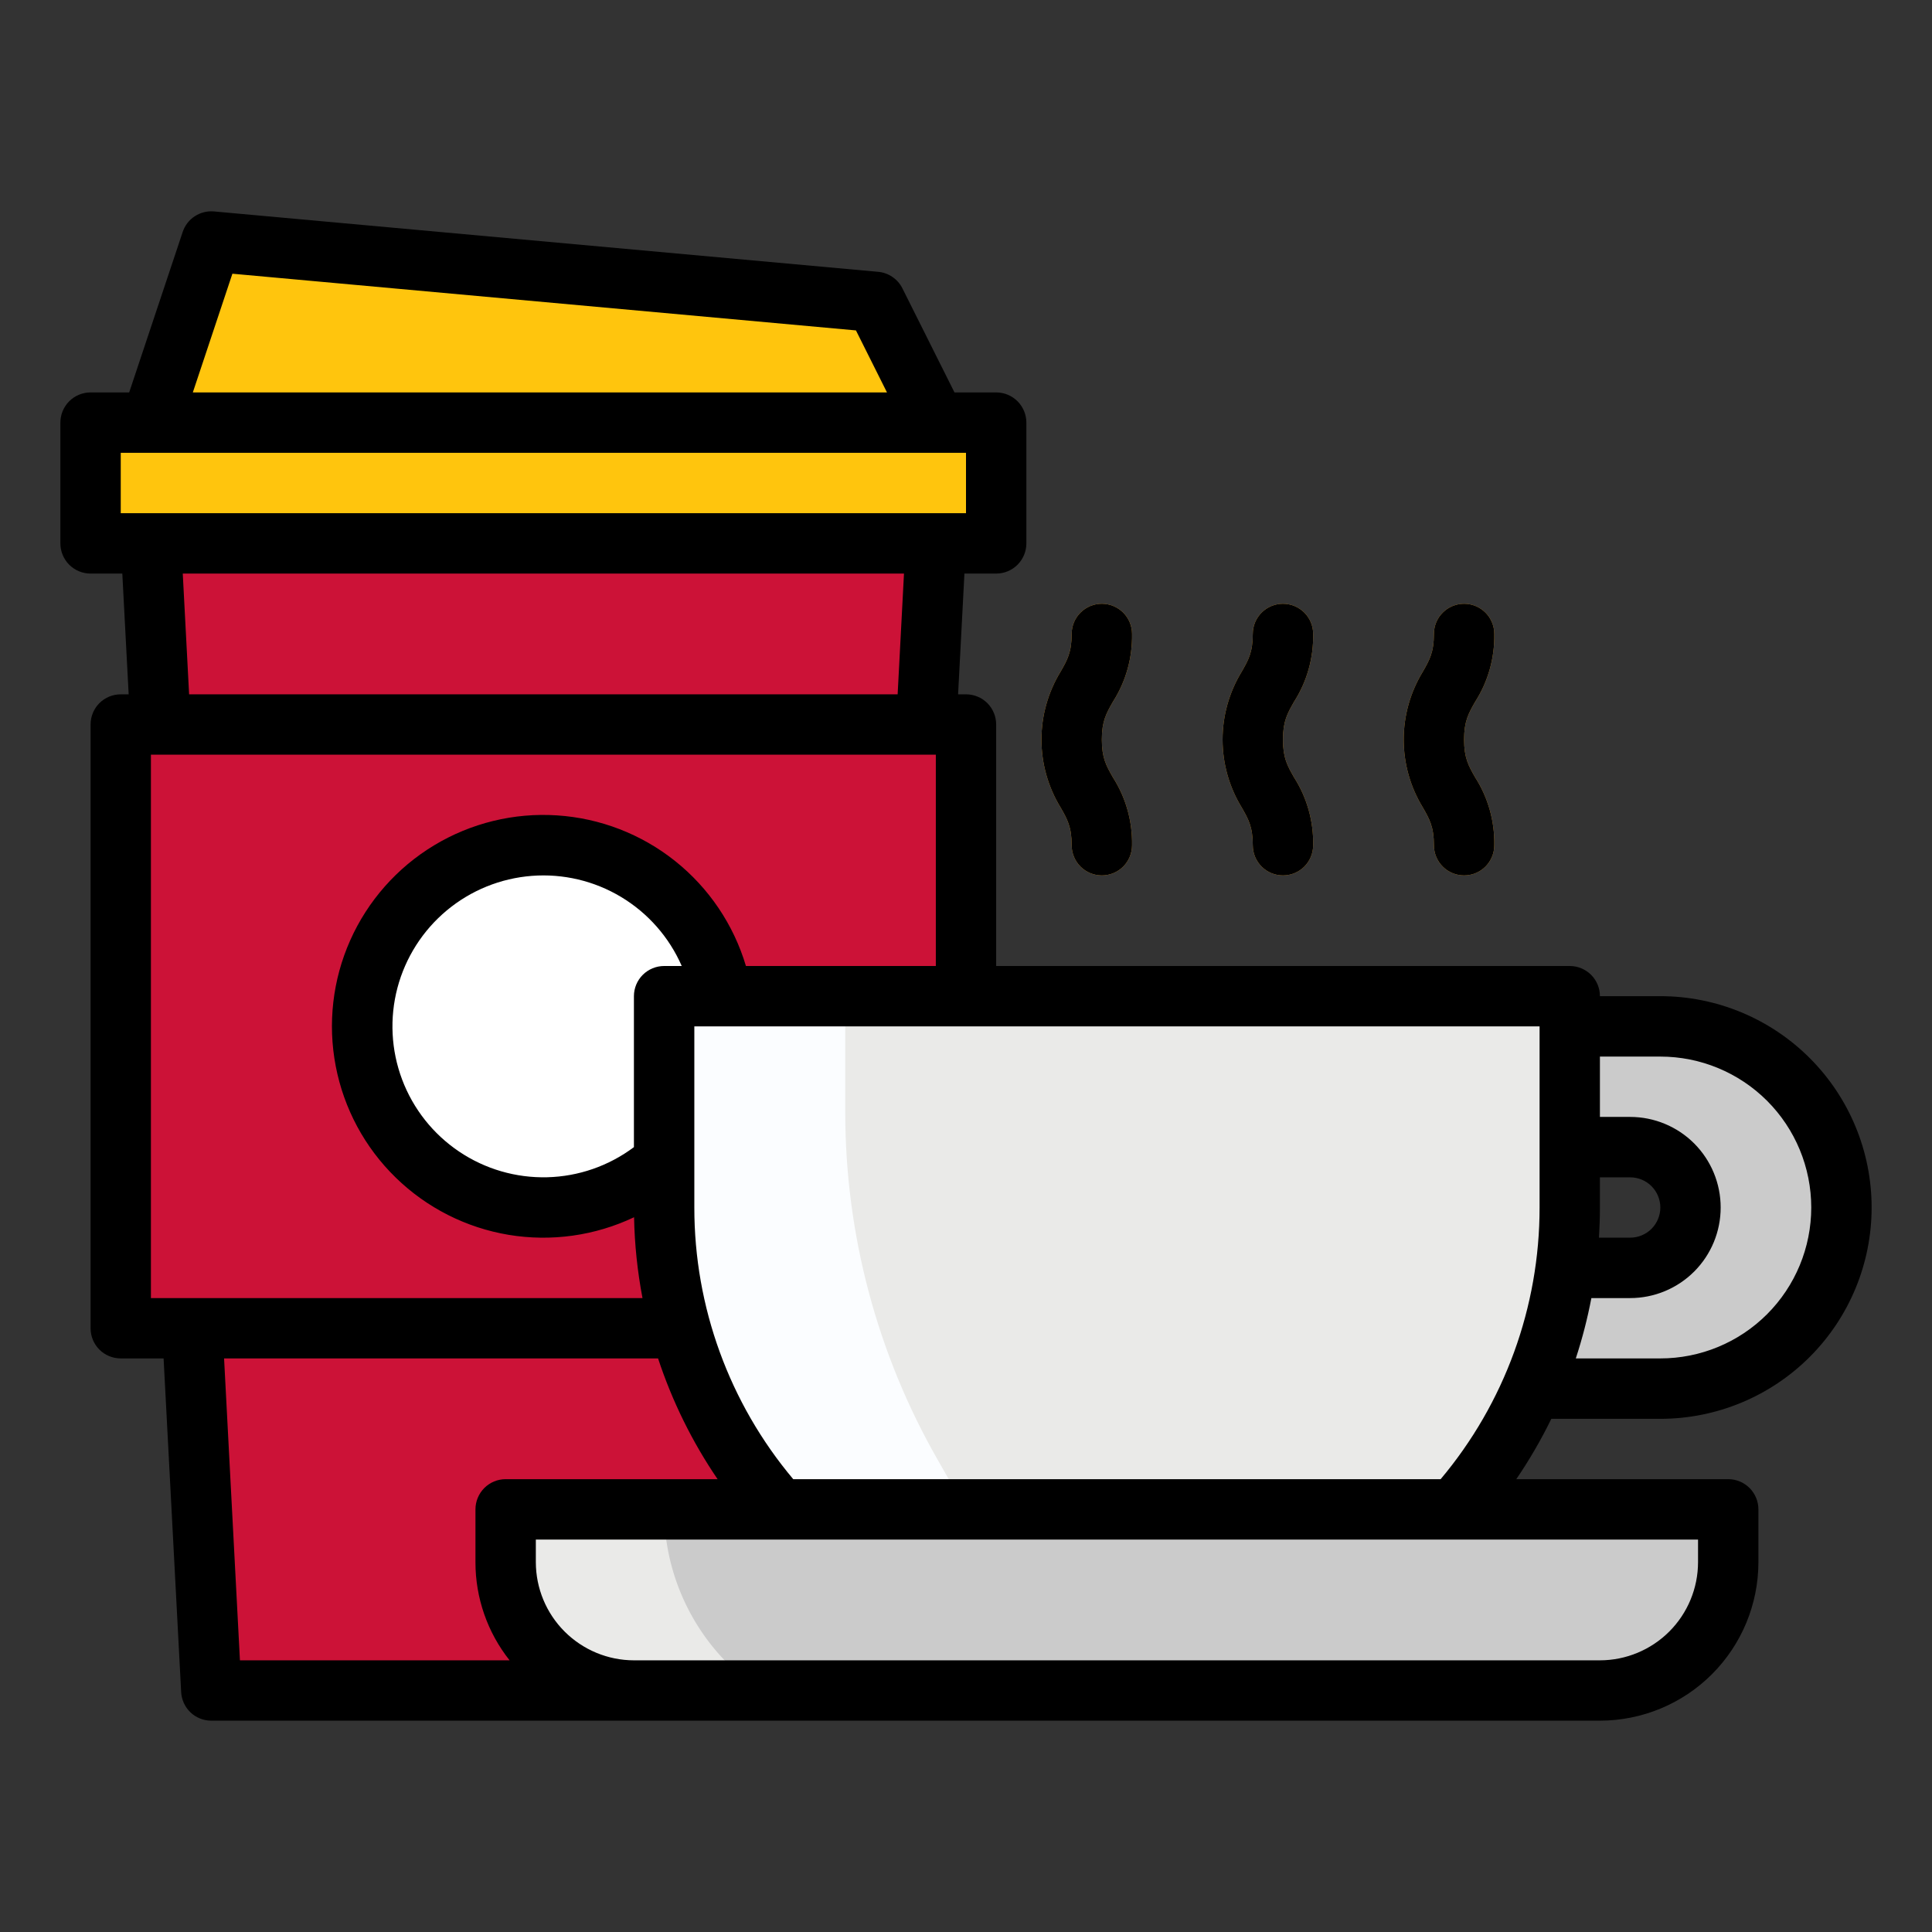 <svg width="52" height="52" viewBox="0 0 52 52" fill="none" xmlns="http://www.w3.org/2000/svg">
<rect x="0" y="0" width="52" height="52" fill="#333333" stroke="none"/>
<path d="M44.688 27.625H39.812V30.875H43.875C44.306 30.875 44.719 31.046 45.024 31.351C45.329 31.656 45.5 32.069 45.5 32.5C45.5 32.931 45.329 33.344 45.024 33.649C44.719 33.954 44.306 34.125 43.875 34.125H39.812V37.375H44.688C45.98 37.375 47.22 36.861 48.135 35.947C49.049 35.033 49.562 33.793 49.562 32.5C49.562 31.207 49.049 29.967 48.135 29.053C47.22 28.139 45.98 27.625 44.688 27.625Z" fill="#CBCBCB"/>
<path d="M23.562 45.5H5.688L4.062 14.625H25.188L23.562 45.5Z" fill="#CC1237"/>
<path d="M3.25 19.5H26V35.75H3.25V19.5Z" fill="#CC1237"/>
<path d="M2.438 11.375H26.812V14.625H2.438V11.375Z" fill="#FFC50D"/>
<path d="M25.188 11.375H4.062L5.688 6.5L23.562 8.125L25.188 11.375Z" fill="#FFC50D"/>
<path d="M14.625 32.5C17.317 32.5 19.5 30.317 19.5 27.625C19.5 24.933 17.317 22.75 14.625 22.75C11.933 22.75 9.75 24.933 9.75 27.625C9.75 30.317 11.933 32.5 14.625 32.5Z" fill="white"/>
<path d="M17.875 26.812H42.25V32.5C42.25 35.732 40.966 38.832 38.68 41.118C36.395 43.404 33.295 44.688 30.062 44.688C26.83 44.688 23.73 43.404 21.445 41.118C19.159 38.832 17.875 35.732 17.875 32.5V26.812Z" fill="#EAEAE8"/>
<path d="M22.75 26.812V29.936C22.75 33.213 23.605 36.434 25.232 39.28L26 40.625H20.312L19.869 39.591C18.553 36.521 17.875 33.215 17.875 29.875V26.812H22.75Z" fill="#FBFDFF"/>
<path d="M13.609 40.625H46.516V42.047C46.516 42.963 46.152 43.841 45.504 44.489C44.857 45.136 43.978 45.5 43.062 45.5H17.062C16.147 45.5 15.268 45.136 14.621 44.489C13.973 43.841 13.609 42.963 13.609 42.047V40.625Z" fill="#CBCBCB"/>
<path d="M17.875 40.625C17.875 41.398 18.027 42.163 18.323 42.877C18.619 43.591 19.052 44.24 19.599 44.786L20.312 45.5H15.438L15.165 45.091C14.283 43.768 13.812 42.214 13.812 40.625H17.875Z" fill="#EAEAE8"/>
<path d="M29.656 23.562C29.441 23.562 29.234 23.477 29.082 23.325C28.929 23.172 28.844 22.965 28.844 22.75C28.844 22.255 28.725 22.047 28.544 21.731C28.209 21.182 28.031 20.55 28.031 19.906C28.031 19.262 28.209 18.631 28.544 18.081C28.725 17.766 28.844 17.558 28.844 17.062C28.844 16.847 28.929 16.64 29.082 16.488C29.234 16.336 29.441 16.25 29.656 16.25C29.872 16.25 30.078 16.336 30.231 16.488C30.383 16.64 30.469 16.847 30.469 17.062C30.481 17.708 30.303 18.343 29.955 18.887C29.775 19.203 29.656 19.411 29.656 19.906C29.656 20.401 29.775 20.61 29.955 20.925C30.303 21.469 30.481 22.104 30.469 22.75C30.469 22.965 30.383 23.172 30.231 23.325C30.078 23.477 29.872 23.562 29.656 23.562Z" fill="#FBB540"/>
<path d="M34.531 23.562C34.316 23.562 34.109 23.477 33.957 23.325C33.804 23.172 33.719 22.965 33.719 22.75C33.719 22.255 33.6 22.047 33.419 21.731C33.084 21.182 32.906 20.55 32.906 19.906C32.906 19.262 33.084 18.631 33.419 18.081C33.6 17.766 33.719 17.558 33.719 17.062C33.719 16.847 33.804 16.64 33.957 16.488C34.109 16.336 34.316 16.25 34.531 16.25C34.747 16.25 34.953 16.336 35.106 16.488C35.258 16.64 35.344 16.847 35.344 17.062C35.356 17.708 35.178 18.343 34.83 18.887C34.65 19.203 34.531 19.411 34.531 19.906C34.531 20.401 34.65 20.61 34.83 20.925C35.178 21.469 35.356 22.104 35.344 22.75C35.344 22.965 35.258 23.172 35.106 23.325C34.953 23.477 34.747 23.562 34.531 23.562Z" fill="#FBB540"/>
<path d="M39.406 23.562C39.191 23.562 38.984 23.477 38.832 23.325C38.679 23.172 38.594 22.965 38.594 22.75C38.594 22.255 38.475 22.047 38.294 21.731C37.959 21.182 37.781 20.55 37.781 19.906C37.781 19.262 37.959 18.631 38.294 18.081C38.475 17.766 38.594 17.558 38.594 17.062C38.594 16.847 38.679 16.64 38.832 16.488C38.984 16.336 39.191 16.25 39.406 16.25C39.622 16.25 39.828 16.336 39.981 16.488C40.133 16.64 40.219 16.847 40.219 17.062C40.231 17.708 40.053 18.343 39.705 18.887C39.525 19.203 39.406 19.411 39.406 19.906C39.406 20.401 39.525 20.61 39.705 20.925C40.053 21.469 40.231 22.104 40.219 22.75C40.219 22.965 40.133 23.172 39.981 23.325C39.828 23.477 39.622 23.562 39.406 23.562Z" fill="#FBB540"/>
<path d="M44.688 26.812H43.062C43.062 26.597 42.977 26.39 42.825 26.238C42.672 26.086 42.465 26 42.25 26H26.812V19.5C26.812 19.285 26.727 19.078 26.575 18.925C26.422 18.773 26.215 18.688 26 18.688H25.787L25.958 15.438H26.812C27.028 15.438 27.235 15.352 27.387 15.2C27.539 15.047 27.625 14.841 27.625 14.625V11.375C27.625 11.159 27.539 10.953 27.387 10.8C27.235 10.648 27.028 10.562 26.812 10.562H25.69L24.289 7.762C24.227 7.638 24.135 7.532 24.02 7.454C23.906 7.376 23.774 7.328 23.636 7.316L5.761 5.691C5.579 5.674 5.396 5.72 5.243 5.82C5.089 5.92 4.975 6.069 4.917 6.243L3.477 10.562H2.438C2.222 10.562 2.015 10.648 1.863 10.8C1.711 10.953 1.625 11.159 1.625 11.375V14.625C1.625 14.841 1.711 15.047 1.863 15.2C2.015 15.352 2.222 15.438 2.438 15.438H3.292L3.463 18.688H3.25C3.035 18.688 2.828 18.773 2.675 18.925C2.523 19.078 2.438 19.285 2.438 19.5V35.75C2.438 35.965 2.523 36.172 2.675 36.325C2.828 36.477 3.035 36.562 3.25 36.562H4.403L4.876 45.543C4.887 45.751 4.977 45.946 5.128 46.09C5.279 46.233 5.479 46.312 5.688 46.312H43.062C44.193 46.311 45.278 45.861 46.077 45.062C46.877 44.262 47.327 43.178 47.328 42.047V40.625C47.328 40.41 47.242 40.203 47.09 40.05C46.938 39.898 46.731 39.812 46.516 39.812H40.811C41.164 39.294 41.479 38.751 41.754 38.188H44.688C46.196 38.188 47.643 37.588 48.709 36.522C49.776 35.455 50.375 34.008 50.375 32.5C50.375 30.992 49.776 29.545 48.709 28.478C47.643 27.412 46.196 26.812 44.688 26.812ZM6.255 7.367L23.038 8.893L23.873 10.562H5.19L6.255 7.367ZM3.25 13.812V12.188H26V13.812H3.25ZM24.331 15.438L24.16 18.688H5.09L4.919 15.438H24.331ZM4.062 34.938V20.312H25.188V26H20.077C19.745 24.886 19.08 23.9 18.171 23.175C17.262 22.45 16.152 22.021 14.992 21.946C13.832 21.87 12.677 22.152 11.681 22.754C10.686 23.355 9.899 24.247 9.426 25.309C8.953 26.371 8.817 27.552 9.036 28.694C9.255 29.836 9.818 30.884 10.651 31.695C11.483 32.507 12.544 33.045 13.691 33.236C14.838 33.426 16.015 33.261 17.066 32.762C17.08 33.492 17.156 34.22 17.293 34.938H4.062ZM18.349 26H17.875C17.66 26 17.453 26.086 17.3 26.238C17.148 26.39 17.062 26.597 17.062 26.812V30.875C16.387 31.381 15.572 31.665 14.728 31.686C13.885 31.707 13.056 31.466 12.356 30.994C11.656 30.523 11.121 29.846 10.823 29.056C10.526 28.267 10.482 27.404 10.697 26.588C10.913 25.773 11.377 25.044 12.025 24.504C12.673 23.964 13.473 23.639 14.314 23.574C15.155 23.509 15.996 23.708 16.719 24.143C17.442 24.578 18.012 25.227 18.349 26ZM6.458 44.688L6.031 36.562H17.712C18.092 37.715 18.631 38.809 19.314 39.812H13.609C13.394 39.812 13.187 39.898 13.035 40.05C12.883 40.203 12.797 40.41 12.797 40.625V42.047C12.796 43.006 13.12 43.937 13.716 44.688H6.458ZM45.703 41.438V42.047C45.702 42.747 45.424 43.418 44.929 43.913C44.434 44.408 43.763 44.687 43.062 44.688H17.062C16.362 44.687 15.691 44.408 15.196 43.913C14.701 43.418 14.423 42.747 14.422 42.047V41.438H45.703ZM41.438 32.5C41.439 35.175 40.496 37.765 38.775 39.812H21.35C19.629 37.765 18.686 35.175 18.688 32.5V27.625H41.438V32.5ZM43.062 32.5V31.688H43.875C44.09 31.688 44.297 31.773 44.45 31.925C44.602 32.078 44.688 32.285 44.688 32.5C44.688 32.715 44.602 32.922 44.45 33.075C44.297 33.227 44.09 33.312 43.875 33.312H43.036C43.053 33.043 43.062 32.772 43.062 32.5ZM44.688 36.562H42.413C42.587 36.031 42.727 35.488 42.832 34.938H43.875C44.522 34.938 45.142 34.681 45.599 34.224C46.056 33.767 46.312 33.147 46.312 32.5C46.312 31.854 46.056 31.234 45.599 30.776C45.142 30.319 44.522 30.062 43.875 30.062H43.062V28.438H44.688C45.765 28.438 46.798 28.866 47.56 29.627C48.322 30.389 48.75 31.423 48.75 32.5C48.75 33.578 48.322 34.611 47.56 35.373C46.798 36.135 45.765 36.562 44.688 36.562Z" fill="black"/>
<path d="M30.469 17.062C30.469 16.847 30.383 16.64 30.231 16.488C30.078 16.336 29.872 16.25 29.656 16.25C29.441 16.25 29.234 16.336 29.082 16.488C28.929 16.64 28.844 16.847 28.844 17.062C28.844 17.558 28.725 17.766 28.544 18.081C28.209 18.631 28.031 19.262 28.031 19.906C28.031 20.55 28.209 21.182 28.544 21.731C28.725 22.046 28.844 22.255 28.844 22.75C28.844 22.965 28.929 23.172 29.082 23.325C29.234 23.477 29.441 23.562 29.656 23.562C29.872 23.562 30.078 23.477 30.231 23.325C30.383 23.172 30.469 22.965 30.469 22.75C30.481 22.104 30.303 21.469 29.955 20.925C29.775 20.61 29.656 20.401 29.656 19.906C29.656 19.411 29.775 19.203 29.955 18.887C30.303 18.343 30.481 17.708 30.469 17.062Z" fill="black"/>
<path d="M35.344 17.062C35.344 16.847 35.258 16.64 35.106 16.488C34.953 16.336 34.747 16.25 34.531 16.25C34.316 16.25 34.109 16.336 33.957 16.488C33.804 16.64 33.719 16.847 33.719 17.062C33.719 17.558 33.6 17.766 33.419 18.081C33.084 18.631 32.906 19.262 32.906 19.906C32.906 20.55 33.084 21.182 33.419 21.731C33.6 22.046 33.719 22.255 33.719 22.75C33.719 22.965 33.804 23.172 33.957 23.325C34.109 23.477 34.316 23.562 34.531 23.562C34.747 23.562 34.953 23.477 35.106 23.325C35.258 23.172 35.344 22.965 35.344 22.75C35.356 22.104 35.178 21.469 34.83 20.925C34.65 20.61 34.531 20.401 34.531 19.906C34.531 19.411 34.65 19.203 34.83 18.887C35.178 18.343 35.356 17.708 35.344 17.062Z" fill="black"/>
<path d="M40.219 17.062C40.219 16.847 40.133 16.64 39.981 16.488C39.828 16.336 39.622 16.25 39.406 16.25C39.191 16.25 38.984 16.336 38.832 16.488C38.679 16.64 38.594 16.847 38.594 17.062C38.594 17.558 38.475 17.766 38.294 18.081C37.959 18.631 37.781 19.262 37.781 19.906C37.781 20.55 37.959 21.182 38.294 21.731C38.475 22.046 38.594 22.255 38.594 22.75C38.594 22.965 38.679 23.172 38.832 23.325C38.984 23.477 39.191 23.562 39.406 23.562C39.622 23.562 39.828 23.477 39.981 23.325C40.133 23.172 40.219 22.965 40.219 22.75C40.231 22.104 40.053 21.469 39.705 20.925C39.525 20.61 39.406 20.401 39.406 19.906C39.406 19.411 39.525 19.203 39.705 18.887C40.053 18.343 40.231 17.708 40.219 17.062Z" fill="black"/>
</svg>
